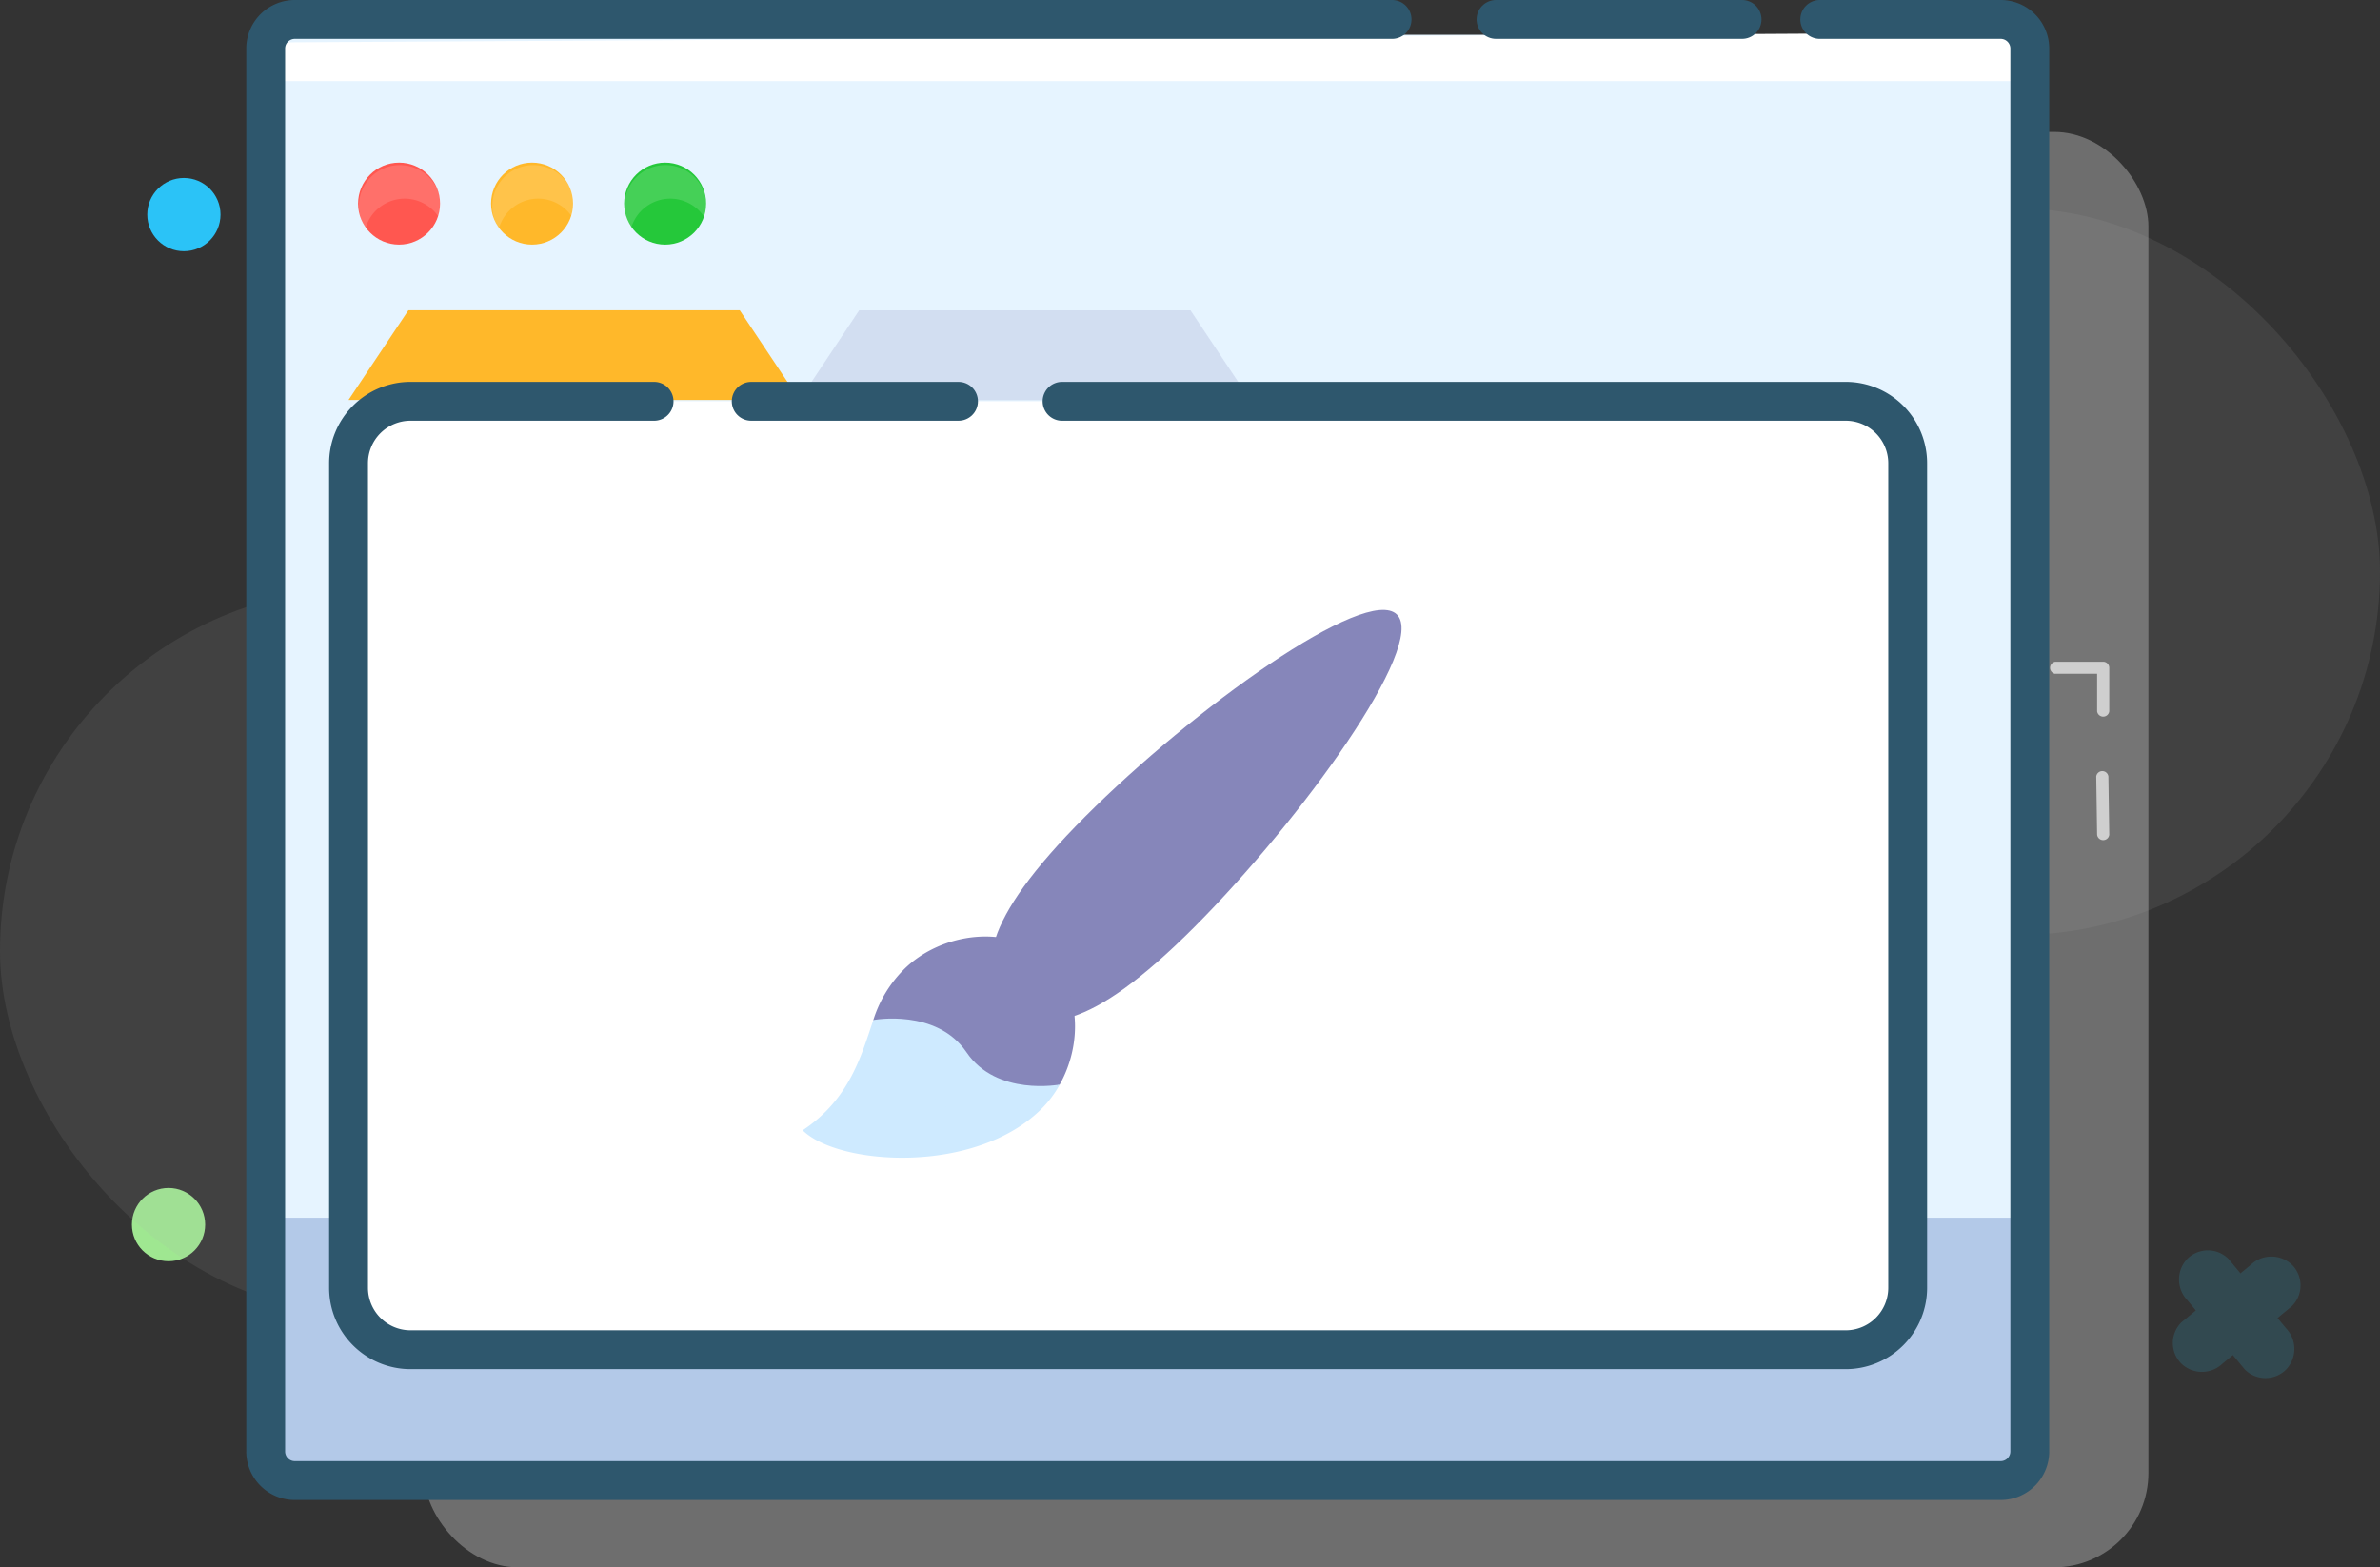 <svg xmlns="http://www.w3.org/2000/svg" viewBox="0 0 245 161.34"><rect x="0" y="0" width="245" height="161.34" fill="#333333" stroke="none"/><defs><style>.cls-1,.cls-16,.cls-17{fill:#fff;}.cls-2,.cls-3{fill:#aaa;}.cls-2{opacity:0.12;}.cls-3{opacity:0.5;}.cls-4{fill:#9fe791;}.cls-5{fill:#2bc3f7;}.cls-12,.cls-16,.cls-6{opacity:0.15;}.cls-7{fill:#32caf8;}.cls-8{fill:#e6f4ff;}.cls-13,.cls-9{fill:none;}.cls-9{stroke:#fff;stroke-width:3px;}.cls-13,.cls-17,.cls-9{stroke-miterlimit:10;}.cls-10{fill:#b3c9e8;}.cls-11{fill:#ffb82a;}.cls-12{fill:#6262a0;}.cls-13,.cls-17{stroke:#2e576d;stroke-linecap:round;stroke-width:4px;}.cls-14{fill:#25c83a;}.cls-15{fill:#ff5750;}.cls-18{fill:#8686ba;}.cls-19{fill:#ceeaff;}</style></defs><title>Asset 100</title><g id="Layer_2" data-name="Layer 2"><g id="Layer_1-2" data-name="Layer 1"><path class="cls-1" d="M215.79,79.93l.09,6a.63.63,0,0,0,1.25,0l-.09-6a.63.63,0,0,0-1.25,0Z"/><path class="cls-1" d="M211.58,69.36h4.92l-.62-.62v4.48a.63.63,0,0,0,1.25,0V68.74a.63.63,0,0,0-.62-.62h-4.92a.63.63,0,0,0,0,1.25Z"/><rect class="cls-2" x="44" y="21.45" width="201" height="74.8" rx="37.4" ry="37.4"/><rect class="cls-3" x="43.63" y="13.58" width="177.53" height="147.76" rx="9.71" ry="9.71"/><circle class="cls-4" cx="17.35" cy="126.06" r="3.77"/><rect class="cls-2" y="60.52" width="195" height="74.8" rx="37.4" ry="37.4"/><circle class="cls-5" cx="18.93" cy="22.09" r="3.77"/><g class="cls-6"><path class="cls-7" d="M231.7,130.2l-7.15,5.93a3,3,0,0,0,0,4.24,3.07,3.07,0,0,0,4.24,0l7.15-5.93a3,3,0,0,0,0-4.24,3.07,3.07,0,0,0-4.24,0Z"/><path class="cls-7" d="M235.33,136.74l-5.93-7.15a3,3,0,0,0-4.24,0,3.07,3.07,0,0,0,0,4.24l5.93,7.15a3,3,0,0,0,4.24,0,3.07,3.07,0,0,0,0-4.24Z"/></g><path class="cls-1" d="M199.2,30.61l.09,6.18a.63.63,0,0,0,1.25,0l-.09-6.18a.63.63,0,0,0-1.25,0Z"/><path class="cls-1" d="M194.85,19.7h5.07l-.62-.62v4.61a.63.63,0,0,0,1.25,0V19.08a.63.63,0,0,0-.62-.62h-5.07a.63.63,0,0,0,0,1.25Z"/><rect class="cls-8" x="28.57" y="3.58" width="180.1" height="147.76"/><path class="cls-1" d="M28.12,5.58V7.11a1.24,1.24,0,0,0,1.24,1.24H207.43a1.24,1.24,0,0,0,1.24-1.24h0a3.75,3.75,0,0,0-3.77-3.75l-175.54,1A1.24,1.24,0,0,0,28.12,5.58Z"/><path class="cls-9" d="M118.18,99.09"/><rect class="cls-10" x="28.06" y="125.35" width="179.15" height="26.02"/><polygon class="cls-11" points="35.88 41.17 82.3 41.17 76.15 31.94 42.04 31.94 35.88 41.17"/><polygon class="cls-12" points="82.29 41.19 128.71 41.19 122.55 31.95 88.44 31.95 82.29 41.19"/><line class="cls-13" x1="154" y1="2" x2="179.33" y2="2"/><path class="cls-13" d="M187.33,2H206a3,3,0,0,1,2.95,2.95V149.46a3,3,0,0,1-2.95,2.95H30.3a3,3,0,0,1-2.95-2.95V4.95A3,3,0,0,1,30.3,2h113"/><circle class="cls-14" cx="68.47" cy="20.96" r="4.22"/><circle class="cls-11" cx="54.77" cy="20.96" r="4.22"/><circle class="cls-15" cx="41.08" cy="20.96" r="4.22"/><path class="cls-16" d="M69,20.45a4.21,4.21,0,0,1,3.54,1.95,4.17,4.17,0,0,0,.18-1.16,4.22,4.22,0,1,0-7.76,2.27A4.2,4.2,0,0,1,69,20.45Z"/><path class="cls-16" d="M55.4,20.45a4.21,4.21,0,0,1,3.54,1.95,4.17,4.17,0,0,0,.18-1.16,4.22,4.22,0,1,0-7.76,2.27A4.2,4.2,0,0,1,55.4,20.45Z"/><path class="cls-16" d="M41.66,20.45a4.21,4.21,0,0,1,3.54,1.95,4.17,4.17,0,0,0,.18-1.16,4.22,4.22,0,1,0-7.76,2.27A4.2,4.2,0,0,1,41.66,20.45Z"/><path class="cls-17" d="M109.33,41.31H190a6.38,6.38,0,0,1,6.38,6.38v84.87a6.38,6.38,0,0,1-6.38,6.38H42.26a6.38,6.38,0,0,1-6.38-6.38V47.69a6.38,6.38,0,0,1,6.38-6.38H67.33"/><line class="cls-17" x1="77.33" y1="41.31" x2="98.67" y2="41.31"/><path class="cls-18" d="M111.71,84.06c-11,11-11,16.06-7.88,19.19S112,106.42,123,95.38s23.93-29,20.8-32.12S122.75,73,111.71,84.06Z"/><path class="cls-19" d="M82.63,116.35c3.61,3.61,17.75,4.63,24.61-2.23a11.18,11.18,0,0,0,1.85-2.47c-10.73-.32-16.39-3.89-19.19-6.64C88.67,108.62,87.48,113.14,82.63,116.35Z"/><path class="cls-18" d="M108.1,99C104.15,95,96.9,95.9,93,99.84A12.79,12.79,0,0,0,89.9,105c2.8,2.75,8.29,11.22,19.19,6.64C111.34,107.63,111.32,102.21,108.1,99Z"/><path class="cls-19" d="M89.9,105s6.5-1.23,9.6,3.33,9.6,3.31,9.6,3.31l-8.41,4.65-8.42-6.13Z"/></g></g></svg>